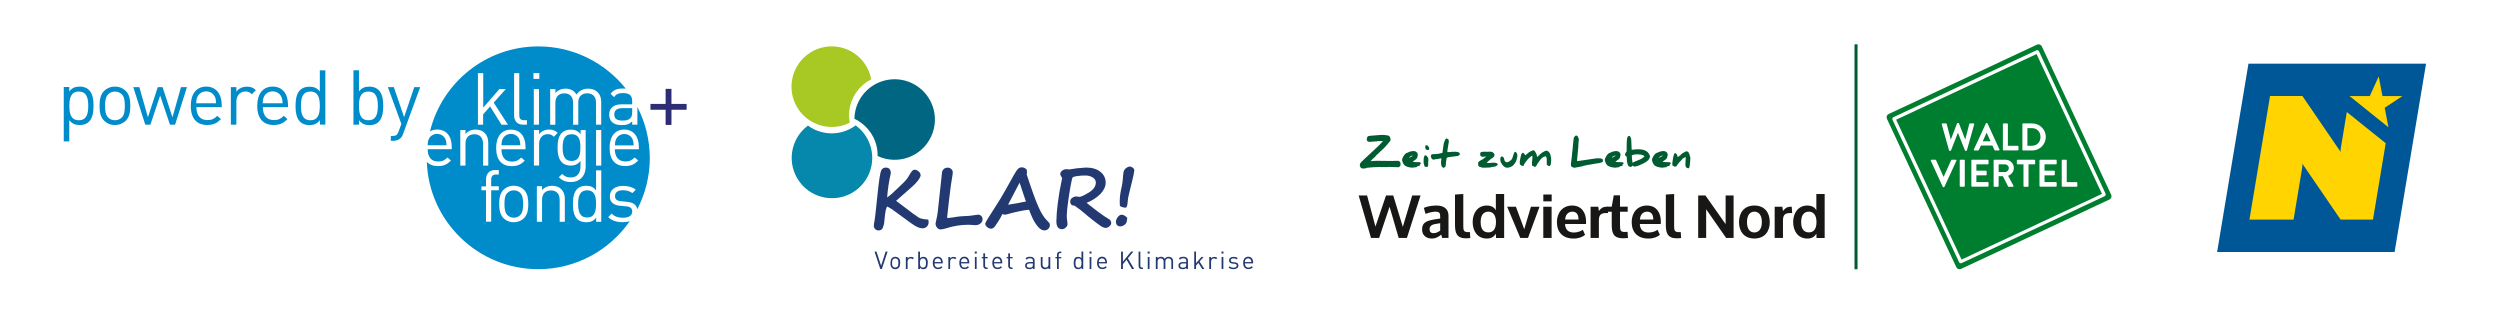 <?xml version="1.0" encoding="UTF-8"?>
<svg id="Ebene_1" xmlns="http://www.w3.org/2000/svg" viewBox="0 0 689.06 87">
  <defs>
    <style>
      .cls-1 {
        fill: none;
      }

      .cls-2 {
        fill: #0588ab;
      }

      .cls-3 {
        fill: #ffd400;
      }

      .cls-4 {
        fill: #005798;
      }

      .cls-5 {
        fill: #006681;
      }

      .cls-6 {
        fill: #233971;
      }

      .cls-7 {
        fill: #008cca;
      }

      .cls-8 {
        fill: #2c2d74;
      }

      .cls-9 {
        fill: #fff;
      }

      .cls-10 {
        fill: #005b30;
      }

      .cls-11 {
        fill: #a8c823;
      }

      .cls-12 {
        fill: #181716;
      }

      .cls-13 {
        fill: #007e2f;
      }
    </style>
  </defs>
  <rect class="cls-9" x="0" y="0" width="689.06" height="87"/>
  <g>
    <g id="layer1">
      <g id="g4168">
        <path id="path10283-4-6-8" class="cls-5" d="M241.86,42.99c5.55,2.61,12.16.23,14.77-5.32,2.61-5.55.23-12.16-5.32-14.77-3.41-1.6-7.39-1.37-10.59.62h0c-3.19,1.99-5.16,5.46-5.22,9.23h.03c.33.16.66.33.98.52.32.2.62.41.92.64.3.22.58.46.86.71.27.25.53.51.78.79.24.28.48.57.7.87.16.21.32.43.44.65.2.31.37.63.54.95.16.33.31.67.44,1.01.13.35.24.7.34,1.06.1.36.17.72.23,1.09.06.37.1.73.12,1.1v.82l.02.03Z"/>
        <path id="path10070-7-7-5-2-7" class="cls-11" d="M223.38,14.48c-5.2,3.24-6.79,10.09-3.55,15.29,3.03,4.86,9.27,6.62,14.39,4.05-.02-.1-.04-.2-.06-.3-.12-.74-.16-1.48-.13-2.23,0-.37.05-.74.1-1.1.05-.36.13-.72.22-1.08.09-.36.19-.72.32-1.07s.27-.69.43-1.02.32-.66.52-.98.4-.64.62-.92c.22-.3.46-.58.71-.85.5-.54,1.06-1.04,1.65-1.47.21-.16.43-.3.65-.44.29-.18.58-.34.88-.49-1.1-6.02-6.87-10.01-12.89-8.91-1.38.25-2.69.76-3.88,1.5Z"/>
        <path id="path10249-7-9-80" class="cls-2" d="M222.69,34.62c-4.92,3.65-5.95,10.61-2.29,15.53,3.65,4.92,10.61,5.95,15.53,2.29,4.64-3.44,5.86-9.87,2.8-14.78h0c-.76-1.21-1.74-2.27-2.89-3.1l-.1.07c-.21.16-.43.3-.64.44-.32.19-.64.38-.97.54s-.68.32-1.01.44c-.35.13-.7.24-1.06.34-.36.09-.72.17-1.08.23-.37.06-.73.1-1.1.12-.74.04-1.49.01-2.23-.1-.37-.05-.73-.12-1.09-.21-.36-.09-.71-.2-1.06-.32s-.69-.27-1.02-.42-.66-.34-.98-.53-.53-.34-.79-.53h0Z"/>
      </g>
      <g id="g4257">
        <g id="flowRoot6415-4-3-9">
          <path id="path4247" class="cls-6" d="M251.24,51.61l-4.25,3.74,4.7,3.55c.38.29.75.55,1.11.77l.53.35c.41.24,1.24.41,2.5.5.07.21.12.42.13.64.02.47-.15.92-.45,1.27-.35.35-.83.53-1.32.5-.77,0-1.78-.47-3.06-1.4l-4.36-3.18c-.68-.54-1.41-1.02-2.18-1.41-.34.1-.61,1.36-.82,3.79-.03.73-.19,1.44-.47,2.11-.2.43-.64.7-1.11.67-.37.03-.74-.12-1-.39-.24-.28-.37-.63-.35-1,.01-.26.05-.52.11-.77.17-.74.48-3.34.92-7.82.4-3.78.73-5.94.99-6.5.2-.51.7-.84,1.25-.84.95,0,1.42.52,1.42,1.57-.51,2.2-.85,4.43-1.01,6.68.82-.59,1.58-1.25,2.29-1.97.18-.18.41-.4.68-.64.53-.5,1.08-1.03,1.65-1.59.49-.47.92-1,1.27-1.59.26-.51.58-1,.93-1.45.18-.25.46-.41.77-.43.39.03.76.2,1.05.47.35.24.57.63.59,1.06,0,.29-.2.73-.61,1.31-.55.73-1.18,1.4-1.88,1.99v-.02Z"/>
          <path id="path4249" class="cls-6" d="M268.87,62.07c-.18,0-.49-.02-.93-.07s-.77-.05-.98-.05c-2.02,0-4.03.3-5.96.91-.54.2-1.11.33-1.69.38-.43.02-.83-.19-1.07-.54-.23-.3-.37-.66-.38-1.03.04-.35.11-.7.2-1.03.19-.78.33-1.57.42-2.37l1.01-9.31c.04-.58.11-1.15.21-1.72.08-.28.26-.53.49-.71.31-.23.69-.34,1.07-.32.36,0,.71.14.95.4.25.22.4.54.4.88-.03.51-.1,1.02-.2,1.52-.2,1.05-.47,3.06-.82,6.04-.35,2.98-.53,4.56-.53,4.73s.04.32.11.32c.79-.07,1.57-.17,2.35-.32.6-.1,1.21-.16,1.82-.19,1.23-.02,2.46-.13,3.68-.35.16-.04.33-.07.5-.08.36-.02.7.12.95.37.23.23.35.54.35.87.01.48-.21.93-.6,1.21-.39.3-.87.46-1.36.45h0Z"/>
          <path id="path4251" class="cls-6" d="M276.3,58.98c-.35.72-.74,1.42-1.18,2.09-.66,1.08-1.12,1.67-1.36,1.78-.21.12-.44.18-.67.19-.36-.04-.71-.19-.98-.44-.32-.2-.53-.54-.56-.92,0-.32.95-1.87,2.82-4.73,1.02-1.57,1.96-3.12,2.81-4.65,1.7-3.1,2.73-4.9,3.11-5.41.38-.51.77-.76,1.17-.76.51-.05,1.02.13,1.38.49.15.1.22.36.22.75,0,.24-.02.48-.08.71,1.37,4.18,2.44,7.14,3.21,8.88.77,1.74,1.55,2.99,2.34,3.76.26.24.5.5.71.79.1.16.14.35.13.54,0,.39-.15.77-.45,1.03-.28.28-.67.43-1.07.43-.57,0-1.15-.32-1.74-.99-.69-.82-1.25-1.73-1.66-2.72-.52-1.15-.78-1.8-.78-1.94,0-.03-.02-.05-.06-.05-.91.08-1.81.22-2.7.43-1.13.22-2.26.5-3.36.83-.19.06-.38.1-.57.1-.24.02-.48-.05-.67-.2ZM282.78,55.54c-.18-.44-.71-2.02-1.59-4.72-.08-.25-.14-.4-.17-.47l-3.18,6.07c.47-.08.95-.16,1.45-.23.32-.03,1.17-.19,2.52-.47.32-.07.66-.13.99-.18h-.01Z"/>
          <path id="path4253" class="cls-6" d="M292.74,49.06l-.15-.26c-.19-.24-.31-.53-.36-.83.01-.38.22-.74.55-.94.28-.23.63-.38,1-.4.17,0,.35.01.52.03.13.02.25.03.38.04,1.54-.27,3.09-.44,4.65-.52,1.67,0,2.99.39,3.96,1.18.92.69,1.46,1.78,1.46,2.93,0,1.11-.48,2.16-1.44,3.16-1.08,1.08-2.39,1.91-3.82,2.45,2.67,2.16,4.69,3.64,6.07,4.45.43.21.72.64.73,1.12-.03.36-.22.69-.52.9-.25.26-.59.42-.95.45-.54-.04-1.05-.23-1.48-.56-.55-.38-1.34-.96-2.35-1.76s-1.6-1.28-1.75-1.45c-.98-.85-2.01-1.64-3.08-2.37-.79,0-1.19-.39-1.18-1.18,0-.39.2-.74.53-.95.34-.27.77-.41,1.21-.41.14,0,.28.02.41.06.1.03.2.06.3.07.48,0,1.37-.4,2.67-1.2,1.3-.8,1.94-1.73,1.94-2.78-.02-.56-.33-1.07-.82-1.35-.61-.4-1.34-.59-2.07-.56-.81-.02-1.62.04-2.42.18-.34.04-.68.13-1,.26-.09.1-.16.22-.2.35-.07.19-.24.96-.49,2.32-.25,1.36-.48,2.84-.69,4.45-.18,1.18-.28,2.37-.32,3.56,0,.44.03.88.11,1.32.06.33.09.67.1,1.01-.04.34-.21.65-.48.87-.27.29-.64.46-1.04.47-1.04,0-1.56-.72-1.56-2.16.03-1.64.16-3.28.38-4.91.27-2.11.57-3.96.92-5.55.05-.25.1-.48.14-.67l.16-.81h-.01Z"/>
          <path id="path4255" class="cls-6" d="M310.41,57.23c-.61.04-1.22-.12-1.74-.46-.12-1.51,0-3.03.32-4.5.31-1.23.49-2.49.55-3.76,0-.08.04-.39.11-.93.05-.5.31-.95.72-1.25.29-.24.64-.39,1.01-.43.31,0,.61.13.85.34.25.16.4.43.42.72-.11.79-.26,1.57-.46,2.34-.31,1.35-.61,2.59-.9,3.71-.27.92-.44,1.87-.5,2.82,0,.49-.13.98-.38,1.4ZM308.82,62.4c-.83,0-1.24-.46-1.24-1.37.04-.44.22-.86.51-1.19.23-.39.64-.64,1.09-.67.35.03.68.16.95.37.38.25.57.46.57.64l-.11.7c-.05.47-.32.9-.73,1.15-.31.22-.68.36-1.06.39h.02Z"/>
        </g>
        <path class="cls-6" d="M243.06,74.15h-.43l-1.59-4.81h.54l1.27,3.9,1.25-3.89h.54l-1.58,4.8Z"/>
        <path class="cls-6" d="M248.11,72.49c0,.24-.03.49-.08.73-.05.23-.16.43-.32.6-.12.12-.26.21-.41.28-.35.14-.73.14-1.08,0-.15-.07-.29-.16-.4-.28-.08-.08-.15-.18-.21-.28-.05-.1-.09-.21-.12-.32-.03-.11-.05-.23-.06-.35v-.38c0-.24.03-.49.08-.73.04-.23.15-.43.31-.6.12-.12.26-.21.41-.28.35-.14.74-.14,1.08,0,.15.06.29.16.41.28.17.16.29.37.34.6.04.24.06.48.05.73ZM247.62,72.49c0-.19-.01-.38-.04-.57-.02-.17-.1-.34-.22-.46-.34-.33-.87-.33-1.21,0-.12.12-.2.29-.23.46-.03.19-.04.38-.04.57v.28c0,.09.02.19.03.28.02.09.04.17.08.25.04.08.09.15.15.21.34.32.87.32,1.21,0,.12-.13.2-.29.23-.47.03-.19.04-.37.05-.56Z"/>
        <path class="cls-6" d="M251.54,71.46c-.07-.08-.16-.14-.26-.19-.1-.04-.21-.06-.32-.05-.12,0-.23.02-.34.07-.1.04-.18.11-.25.19-.07.08-.12.18-.16.28-.04.11-.06.23-.06.35v2.04h-.48v-3.32h.49v.41c.1-.14.23-.25.39-.32.17-.08.36-.12.54-.12.15,0,.29.02.43.07.14.05.27.13.37.24l-.36.35Z"/>
        <path class="cls-6" d="M255.71,72.49c0,.26-.03.52-.08.78-.04.24-.15.46-.32.64-.1.09-.21.17-.34.21-.15.05-.31.08-.46.08-.17,0-.35-.03-.51-.09-.17-.08-.32-.2-.43-.35v.4h-.49v-4.82h.49v1.87c.11-.15.26-.26.44-.34.16-.06.34-.09.51-.09.16,0,.32.03.46.08.13.05.24.12.34.21.08.08.15.18.2.28.06.11.1.22.13.34.03.13.05.25.06.38,0,.14,0,.27,0,.41ZM255.22,72.49c0-.16,0-.32-.03-.47-.01-.14-.05-.28-.11-.4-.06-.12-.14-.22-.25-.29-.28-.14-.6-.14-.88,0-.11.07-.19.17-.25.29-.06.13-.1.26-.12.4-.04.32-.04.64,0,.95.02.14.06.28.12.4.06.11.14.21.25.28.27.15.6.15.88,0,.11-.07.19-.17.25-.28.06-.13.1-.26.11-.4.02-.16.03-.32.03-.48Z"/>
        <path class="cls-6" d="M257.58,72.6c-.02.3.07.6.25.85.18.21.45.32.73.3.17,0,.33-.02.48-.09.15-.07.28-.17.39-.29l.34.29c-.08.08-.17.15-.25.22-.08.06-.17.12-.27.16-.1.04-.21.08-.32.1-.12.02-.25.03-.38.03-.2,0-.41-.03-.6-.1-.18-.07-.34-.18-.46-.32-.13-.15-.23-.34-.29-.53-.07-.25-.11-.5-.1-.76-.03-.45.1-.9.37-1.27.52-.56,1.4-.58,1.95-.06.02.02.04.04.06.06.25.34.38.76.36,1.18v.23h-2.25ZM259.35,72.24v-.17s0-.09-.02-.13c0-.04-.02-.08-.03-.12l-.05-.13c-.19-.43-.7-.62-1.13-.43-.04.02-.08.04-.12.07-.17.12-.29.29-.36.49-.01.04-.02.08-.03.12v.13c0,.06,0,.11,0,.17h1.73Z"/>
        <path class="cls-6" d="M263.26,71.46c-.07-.08-.16-.14-.26-.19-.1-.04-.21-.06-.32-.05-.12,0-.23.02-.34.07-.1.04-.18.11-.25.19-.07.08-.12.18-.16.28-.04.11-.06.23-.06.35v2.04h-.48v-3.32h.49v.41c.1-.14.23-.25.39-.32.17-.08.36-.12.54-.12.15,0,.29.02.43.07.14.05.27.13.37.24l-.35.35Z"/>
        <path class="cls-6" d="M264.9,72.6c-.02.3.07.6.24.85.18.21.46.32.73.3.17,0,.33-.02.48-.09.15-.07.28-.17.39-.29l.34.29c-.08.08-.17.15-.25.22-.08.06-.17.12-.27.16-.1.04-.21.08-.32.1-.12.02-.25.03-.38.03-.2,0-.41-.03-.6-.1-.18-.07-.34-.18-.46-.32-.13-.15-.23-.34-.29-.53-.07-.25-.11-.5-.1-.76-.03-.45.1-.9.37-1.27.25-.3.62-.46,1-.44.39-.02.76.14,1.01.43.25.34.38.76.36,1.18v.24h-2.25ZM266.66,72.24c0-.06,0-.11,0-.17,0-.04,0-.09-.02-.13,0-.04-.02-.08-.03-.12,0-.04-.03-.08-.05-.13-.07-.15-.18-.27-.32-.36-.29-.19-.66-.19-.95,0-.17.12-.29.29-.36.49-.01.04-.02.08-.03.12,0,.04,0,.09,0,.13,0,.06,0,.11,0,.17h1.75Z"/>
        <path class="cls-6" d="M268.67,69.88v-.55h.55v.55h-.55ZM268.7,74.15v-3.33h.48v3.32h-.48Z"/>
        <path class="cls-6" d="M271.87,74.15c-.13,0-.26-.02-.38-.07-.1-.04-.19-.11-.26-.19-.07-.08-.12-.18-.16-.28-.04-.11-.05-.22-.05-.34v-2.06h-.42v-.37h.42v-1.01h.49v1.01h.71v.37h-.71v2.04c0,.13.03.26.11.36.09.09.21.14.34.13h.26v.41h-.34Z"/>
        <path class="cls-6" d="M273.99,72.6c-.02.3.07.6.25.85.18.21.45.32.73.3.17,0,.33-.02.48-.09.15-.07.28-.17.39-.29l.34.29c-.08.08-.17.15-.25.22-.08.06-.17.12-.27.16-.1.04-.21.08-.32.1-.12.02-.25.03-.38.03-.2,0-.41-.03-.6-.1-.18-.07-.33-.18-.46-.32-.13-.15-.23-.34-.29-.53-.07-.25-.11-.5-.1-.76-.03-.45.1-.9.37-1.27.25-.3.62-.46,1-.44.39-.02.76.14,1.01.43.25.34.38.76.35,1.18v.24h-2.25ZM275.75,72.24v-.17s0-.09-.02-.13c0-.04-.02-.08-.03-.12,0-.04-.03-.08-.05-.13-.19-.43-.7-.62-1.13-.43-.04.02-.08.04-.12.07-.17.12-.29.29-.36.49-.01.04-.02.08-.03.12,0,.04-.01.09-.02.13,0,.06,0,.11,0,.17h1.74Z"/>
        <path class="cls-6" d="M278.73,74.15c-.13,0-.25-.02-.37-.07-.1-.04-.19-.11-.26-.19-.07-.08-.13-.18-.16-.28-.04-.11-.06-.22-.05-.34v-2.06h-.42v-.37h.42v-1.01h.49v1.01h.71v.37h-.71v2.04c-.01.13.03.26.11.36.09.09.21.14.34.13h.26v.41h-.34Z"/>
        <path class="cls-6" d="M284.69,74.15v-.32c-.12.12-.26.22-.41.28-.18.06-.36.09-.55.08-.19,0-.37-.02-.55-.07-.15-.05-.28-.13-.38-.24-.09-.08-.15-.18-.19-.3-.04-.12-.06-.25-.06-.38-.01-.27.1-.53.3-.7.25-.19.55-.28.86-.26h.99v-.32c.02-.2-.05-.4-.19-.55-.19-.14-.43-.21-.66-.18-.17,0-.35.02-.51.09-.14.07-.25.17-.34.3l-.34-.32c.12-.18.29-.31.49-.39.22-.08.45-.11.69-.1.36-.03.71.07,1.01.28.22.21.34.52.32.82v2.26h-.46ZM284.69,72.62h-.93c-.5,0-.75.19-.75.59-.01.16.05.32.18.43.18.1.38.15.59.14.13,0,.26-.01.39-.04.13-.03.24-.09.34-.18.13-.16.19-.37.17-.58v-.36Z"/>
        <path class="cls-6" d="M288.99,74.15v-.37c-.11.14-.25.25-.41.32-.17.07-.34.11-.52.1-.32.02-.63-.1-.86-.32-.12-.11-.21-.25-.26-.4-.06-.17-.08-.35-.08-.52v-2.13h.49v2.05c-.02.24.06.48.22.66.16.15.37.23.59.22.22.01.44-.07.6-.22.16-.18.24-.42.23-.66v-2.05h.49v3.32h-.47Z"/>
        <path class="cls-6" d="M291.82,71.2v2.95h-.49v-2.95h-.43v-.37h.43v-.61c0-.12.02-.23.05-.34.07-.21.22-.38.42-.47.12-.05.24-.08.37-.07h.35v.41h-.27c-.13-.01-.25.03-.34.13-.08.1-.11.23-.1.36v.59h.71v.37h-.7Z"/>
        <path class="cls-6" d="M298.09,74.15v-.4c-.11.15-.26.27-.44.35-.16.06-.34.09-.51.09-.16,0-.32-.02-.47-.08-.13-.05-.24-.12-.34-.21-.17-.18-.28-.4-.32-.64-.05-.26-.08-.52-.08-.78,0-.13,0-.27.02-.4,0-.13.03-.26.06-.38.03-.12.07-.23.12-.34.05-.11.12-.2.2-.29.1-.09.21-.17.34-.21.15-.05.31-.08.47-.08.17,0,.35.03.51.08.17.07.32.19.43.34v-1.88h.49v4.81h-.49ZM298.09,72.49c0-.16,0-.31-.03-.47-.02-.14-.05-.28-.11-.41-.06-.12-.15-.21-.25-.28-.13-.08-.28-.12-.44-.11-.15,0-.31.03-.44.11-.11.07-.2.17-.25.28-.06.13-.1.27-.12.41-.04.32-.04.64,0,.95.01.14.05.28.12.41.06.11.15.21.25.28.13.08.29.12.44.11.15,0,.3-.03.44-.11.11-.07.2-.17.25-.28.06-.13.1-.27.11-.41.02-.16.03-.31.03-.47h0Z"/>
        <path class="cls-6" d="M300.29,69.88v-.55h.56v.55h-.56ZM300.32,74.15v-3.32h.49v3.32h-.49Z"/>
        <path class="cls-6" d="M302.86,72.6c-.02.3.07.6.25.85.18.21.46.32.73.3.17,0,.33-.02.48-.09.14-.07.28-.17.39-.29l.34.29c-.08.08-.16.15-.25.22-.09.06-.18.12-.27.16-.1.04-.21.08-.32.1-.12.02-.25.03-.38.03-.21,0-.41-.03-.6-.1-.18-.07-.33-.18-.46-.32-.13-.15-.23-.34-.29-.53-.07-.25-.1-.5-.1-.76-.03-.45.1-.9.36-1.27.25-.3.62-.46,1-.44.39-.02.76.14,1.01.43.25.34.38.76.35,1.18v.24h-2.25ZM304.63,72.24v-.17s0-.09-.02-.13c0-.04-.02-.08-.03-.12,0-.04-.03-.08-.05-.13-.07-.15-.18-.27-.32-.36-.42-.25-.96-.12-1.21.29-.04.06-.07.13-.09.2,0,.04-.02.08-.03.12,0,.04,0,.09,0,.13,0,.06,0,.11,0,.17h1.74Z"/>
        <path class="cls-6" d="M311.98,74.15l-1.47-2.56-1.01,1.22v1.35h-.51v-4.82h.51v2.77l2.25-2.77h.64l-1.52,1.86,1.74,2.95h-.62Z"/>
        <path class="cls-6" d="M314.66,74.15c-.24.02-.48-.07-.64-.25-.14-.18-.21-.41-.2-.64v-3.92h.49v3.9c0,.13.02.26.1.37.09.09.22.14.35.12h.26v.42h-.36Z"/>
        <path class="cls-6" d="M316.32,69.88v-.55h.55v.55h-.55ZM316.35,74.15v-3.32h.49v3.32h-.49Z"/>
        <path class="cls-6" d="M322.86,74.15v-2.05c.02-.24-.06-.48-.22-.67-.16-.15-.38-.23-.6-.22-.22,0-.43.07-.6.22-.16.16-.25.39-.23.62v2.1h-.49v-2.05c.02-.24-.06-.48-.22-.67-.35-.29-.86-.29-1.21,0-.16.18-.24.42-.23.66v2.05h-.49v-3.32h.49v.37c.11-.14.25-.25.42-.32.17-.07.34-.1.52-.1.21,0,.42.04.6.14.18.1.32.24.42.42.25-.36.66-.57,1.09-.56.17,0,.33.03.49.08.14.05.27.13.37.23.24.24.37.58.36.93v2.13h-.49Z"/>
        <path class="cls-6" d="M326.96,74.15v-.32c-.12.12-.26.22-.41.28-.18.06-.36.09-.55.08-.19,0-.38-.02-.56-.07-.14-.05-.28-.13-.38-.24-.09-.08-.15-.19-.19-.3-.04-.12-.06-.25-.06-.38-.02-.27.09-.53.3-.7.25-.19.55-.28.86-.26h1v-.32c.02-.2-.05-.4-.19-.55-.19-.14-.42-.21-.66-.18-.17,0-.35.02-.51.09-.14.07-.25.17-.34.3l-.34-.32c.12-.18.29-.31.49-.39.22-.08.45-.11.69-.1.36-.03.71.07,1,.28.23.21.34.52.32.82v2.26h-.46ZM326.96,72.62h-.93c-.5,0-.75.19-.75.59-.01.16.06.32.18.43.18.11.38.15.59.14.13,0,.26-.01.39-.04.13-.03.24-.09.34-.18.13-.16.19-.37.17-.58v-.36Z"/>
        <path class="cls-6" d="M331.35,74.15l-1.05-1.7-.64.74v.95h-.5v-4.81h.49v3.21l1.5-1.73h.61l-1.13,1.27,1.32,2.06h-.6Z"/>
        <path class="cls-6" d="M335.18,71.46c-.07-.08-.16-.14-.25-.19-.1-.04-.21-.06-.32-.05-.12,0-.23.02-.34.07-.1.04-.18.11-.25.19-.07.08-.12.18-.16.28-.04.11-.06.23-.06.35v2.04h-.5v-3.32h.49v.41c.1-.14.23-.25.39-.32.17-.08.36-.12.54-.12.15,0,.29.02.43.07.14.05.27.13.37.24l-.34.35Z"/>
        <path class="cls-6" d="M336.67,69.88v-.55h.55v.55h-.55ZM336.7,74.15v-3.33h.49v3.32h-.49Z"/>
        <path class="cls-6" d="M341.34,73.18c.01.3-.13.58-.37.74-.29.19-.64.29-.99.27-.26,0-.52-.03-.76-.11-.23-.07-.43-.2-.6-.37l.32-.32c.13.13.29.24.46.3.19.06.38.09.58.09.23.01.45-.04.65-.15.15-.09.24-.26.23-.44,0-.13-.04-.25-.13-.34-.12-.09-.27-.14-.43-.14l-.55-.05c-.27,0-.53-.1-.74-.26-.18-.16-.27-.4-.25-.64,0-.28.12-.54.34-.71.12-.09.25-.15.38-.19.16-.05.33-.07.5-.07.22,0,.45.03.66.09.19.05.37.15.53.27l-.32.32c-.12-.09-.26-.16-.4-.2-.16-.04-.32-.06-.48-.06-.2-.01-.39.04-.55.15-.13.09-.2.24-.19.4,0,.13.04.25.14.34.13.09.29.14.45.15l.52.05c.13.01.27.04.4.07.12.03.22.08.32.16.09.07.16.16.2.27.05.12.08.25.09.38Z"/>
        <path class="cls-6" d="M343.13,72.6c-.02.3.07.6.25.85.18.21.45.32.73.3.17,0,.33-.02.48-.09.15-.07.28-.17.39-.29l.34.29c-.08.08-.16.16-.25.22-.08.06-.17.12-.27.16-.1.04-.21.08-.32.1-.12.02-.25.03-.38.03-.2,0-.41-.03-.6-.1-.18-.07-.33-.18-.46-.32-.13-.15-.23-.34-.29-.53-.07-.25-.11-.5-.1-.76-.03-.45.1-.9.37-1.27.52-.56,1.39-.59,1.95-.08l.06.06c.25.34.38.76.36,1.18v.24h-2.25ZM344.89,72.24v-.17s0-.09-.02-.13c0-.04-.02-.08-.03-.12,0-.04-.03-.08-.05-.13-.07-.15-.18-.27-.32-.36-.42-.25-.96-.12-1.21.3-.04.06-.07.13-.09.19,0,.04-.02.08-.03.12,0,.04-.01.09-.02.13,0,.06,0,.11,0,.17h1.75Z"/>
      </g>
    </g>
    <g>
      <path class="cls-1" d="M31.68,25.22c-.73,0-1.4.26-1.87.76-.76.76-.85,2.05-.85,3.19s.09,2.46.85,3.19c.5.5,1.14.76,1.87.76s1.4-.26,1.9-.76c.76-.76.82-2.05.82-3.19s-.06-2.46-.82-3.19c-.5-.47-1.17-.76-1.9-.76Z"/>
      <path class="cls-1" d="M56.82,25.16c-1.08,0-2.02.61-2.43,1.55-.23.56-.26.88-.32,1.72h5.47c-.03-.85-.09-1.17-.32-1.72-.38-.94-1.32-1.55-2.4-1.55Z"/>
      <path class="cls-1" d="M75.14,25.16c-1.08,0-2.02.61-2.43,1.55-.23.56-.26.88-.32,1.72h5.47c-.03-.85-.09-1.17-.32-1.72-.38-.94-1.32-1.55-2.4-1.55Z"/>
      <path class="cls-1" d="M101.54,25.22c-2.25,0-2.6,1.93-2.6,3.95s.35,3.95,2.6,3.95,2.6-1.93,2.6-3.95-.35-3.95-2.6-3.95Z"/>
      <path class="cls-1" d="M85.55,25.22c-2.25,0-2.6,1.93-2.6,3.95s.35,3.95,2.6,3.95,2.6-1.93,2.6-3.95-.35-3.95-2.6-3.95Z"/>
      <path class="cls-1" d="M21.72,25.22c-2.25,0-2.6,1.93-2.6,3.95s.35,3.95,2.6,3.95,2.6-1.93,2.6-3.95-.35-3.95-2.6-3.95Z"/>
      <path class="cls-7" d="M141.61,52.46c-.7,0-1.32.26-1.78.73-.73.73-.79,1.93-.79,3.04s.09,2.31.79,3.04c.47.47,1.08.73,1.78.73s1.34-.26,1.78-.73c.73-.73.79-1.93.79-3.04s-.06-2.31-.79-3.04c-.44-.47-1.08-.73-1.78-.73Z"/>
      <path class="cls-7" d="M143.13,38.4c-.38-.91-1.26-1.49-2.31-1.49s-1.93.58-2.31,1.49c-.23.53-.26.85-.29,1.64h5.2c-.03-.79-.09-1.08-.29-1.64Z"/>
      <path class="cls-7" d="M175.68,29.49v4.88h-1.43v-.94c-.79.79-1.52,1.05-2.84,1.05s-2.16-.26-2.78-.91c-.47-.47-.73-1.23-.73-1.99,0-1.72,1.2-2.83,3.39-2.83h2.95v-.94c0-1.43-.73-2.16-2.51-2.16-1.26,0-1.9.29-2.48,1.11l-.96-.91c.88-1.14,1.87-1.46,3.48-1.46.23,0,.47,0,.7.03-5.64-7.07-14.35-11.63-24.11-11.63-14.44,0-26.57,10-29.84,23.41.56-.32,1.23-.5,1.96-.5,2.54,0,4.03,1.84,4.03,4.76v.67h-6.63c0,2.16,1.02,3.39,2.89,3.39,1.14,0,1.78-.35,2.57-1.11l.96.85c-.99.99-1.93,1.52-3.59,1.52-1.29,0-2.34-.38-3.07-1.17.58,16.43,14.12,29.58,30.69,29.58,10.46,0,19.7-5.23,25.25-13.24-.56.2-1.23.29-1.93.29-1.67,0-2.95-.38-4.03-1.4l.96-.96c.79.82,1.84,1.14,3.07,1.14,1.61,0,2.6-.58,2.6-1.72,0-.85-.5-1.34-1.64-1.43l-1.61-.15c-1.93-.15-2.92-1.02-2.92-2.63,0-1.78,1.52-2.86,3.62-2.86,1.4,0,2.66.35,3.54,1.05l-.94.94c-.7-.53-1.61-.79-2.6-.79-1.43,0-2.19.61-2.19,1.61,0,.85.47,1.34,1.72,1.43l1.58.15c1.52.15,2.6.67,2.84,2.05,2.19-4.24,3.45-9.06,3.45-14.15-.03-5.09-1.26-9.85-3.42-14.03ZM151.66,24.55h1.43v1.08c.7-.79,1.67-1.2,2.78-1.2,1.34,0,2.43.56,3.01,1.64.76-1.08,1.87-1.64,3.24-1.64,1.05,0,1.93.35,2.54.91.7.67,1.05,1.61,1.05,2.75v6.28h-1.43v-6.05c0-1.72-.94-2.6-2.43-2.6s-2.46.91-2.46,2.46v6.2h-1.43v-6.05c0-1.72-.94-2.6-2.43-2.6s-2.46.91-2.46,2.6v6.05h-1.43v-9.82ZM165.72,35.83v9.82h-1.43v-9.82s1.43,0,1.43,0ZM141.69,20.16h1.43v11.54c0,.96.32,1.43,1.32,1.43h.79v1.23h-1.05c-1.72,0-2.48-1.11-2.48-2.6v-11.6ZM144.85,40.48v.67h-6.63c0,2.16,1.02,3.39,2.89,3.39,1.14,0,1.78-.35,2.57-1.11l.96.85c-.99.99-1.93,1.52-3.59,1.52-2.6,0-4.3-1.55-4.3-5.03,0-3.19,1.55-5.03,4.03-5.03,2.57-.03,4.06,1.81,4.06,4.73ZM131.76,20.16h1.43v9.5l4.44-5.11h1.78l-3.33,3.74,3.92,6.08h-1.78l-3.13-5.03-1.93,2.19v2.83h-1.43v-14.2h.03ZM130.73,37c-1.49,0-2.43.91-2.43,2.6v6.05h-1.43v-9.82h1.43v1.08c.7-.79,1.67-1.2,2.75-1.2s1.93.32,2.51.91c.7.67,1.02,1.61,1.02,2.75v6.28h-1.43v-6.05c-.03-1.72-.96-2.6-2.43-2.6ZM137.49,48.1h-.79c-.91,0-1.32.53-1.32,1.43v1.81h2.1v1.11h-2.1v8.65h-1.43v-8.65h-1.26v-1.08h1.26v-1.87c0-1.46.82-2.63,2.48-2.63h1.05v1.23ZM144.41,60.14c-.67.67-1.61,1.11-2.81,1.11s-2.13-.44-2.81-1.11c-.99-1.02-1.2-2.4-1.2-3.92s.2-2.89,1.2-3.92c.67-.67,1.61-1.11,2.81-1.11s2.13.44,2.81,1.11c.99,1.02,1.2,2.4,1.2,3.92s-.18,2.89-1.2,3.92ZM147.04,20.13h1.61v1.61h-1.61v-1.61ZM147.13,24.55h1.43v9.82h-1.43v-9.82ZM147.16,35.83h1.43v1.2c.53-.82,1.61-1.32,2.75-1.32.94,0,1.67.23,2.37.91l-1.05,1.08c-.53-.53-.94-.73-1.7-.73-1.43,0-2.37,1.14-2.37,2.63v6.02h-1.43v-9.79ZM155.69,61.14h-1.43v-6.05c0-1.72-.94-2.6-2.43-2.6s-2.43.91-2.43,2.6v6.05h-1.43v-9.82h1.43v1.08c.7-.79,1.67-1.2,2.75-1.2s1.93.32,2.51.91c.7.67,1.02,1.61,1.02,2.75v6.28h0ZM154,48.86l.94-.91c.73.64,1.23.96,2.37.96,1.9,0,2.69-1.34,2.69-3.01v-1.55c-.79,1.02-1.7,1.29-2.75,1.29-.99,0-1.87-.35-2.37-.88-.96-.96-1.2-2.48-1.2-4.09s.23-3.13,1.2-4.09c.53-.53,1.4-.85,2.4-.85,1.08,0,1.96.23,2.75,1.29v-1.17h1.4v10.11c0,2.43-1.52,4.21-4.09,4.21-1.49,0-2.31-.38-3.33-1.32ZM165.72,61.14h-1.4v-1.17c-.79,1.05-1.72,1.29-2.81,1.29-.99,0-1.87-.35-2.4-.85-.99-.99-1.2-2.63-1.2-4.18s.2-3.19,1.2-4.18c.53-.53,1.4-.85,2.4-.85,1.08,0,1.99.23,2.78,1.26v-5.52h1.43v14.2ZM172.38,44.51c1.14,0,1.78-.35,2.57-1.11l.96.85c-.99.99-1.93,1.52-3.59,1.52-2.6,0-4.3-1.55-4.3-5.03,0-3.19,1.55-5.03,4.03-5.03s4.03,1.84,4.03,4.76v.67h-6.63c.03,2.13,1.05,3.36,2.92,3.36Z"/>
      <path class="cls-7" d="M122.78,38.4c-.38-.91-1.26-1.49-2.31-1.49s-1.93.58-2.31,1.49c-.23.53-.26.85-.29,1.64h5.2c-.03-.79-.06-1.08-.29-1.64Z"/>
      <path class="cls-7" d="M169.31,31.56c0,1.14.7,1.67,2.25,1.67.85,0,1.58-.06,2.19-.67.35-.32.5-.88.5-1.7v-1.05h-2.75c-1.49.03-2.19.61-2.19,1.75Z"/>
      <path class="cls-7" d="M157.54,37c-2.13,0-2.46,1.84-2.46,3.68s.32,3.68,2.46,3.68,2.43-1.84,2.43-3.68c.03-1.84-.26-3.68-2.43-3.68Z"/>
      <path class="cls-7" d="M161.83,52.46c-2.13,0-2.48,1.84-2.48,3.74s.35,3.74,2.48,3.74,2.46-1.84,2.46-3.74-.32-3.74-2.46-3.74Z"/>
      <path class="cls-7" d="M172.09,36.94c-1.05,0-1.93.58-2.31,1.49-.23.53-.26.85-.29,1.64h5.17c-.03-.79-.09-1.11-.29-1.64-.38-.91-1.26-1.49-2.28-1.49Z"/>
      <polygon class="cls-8" points="185.07 28.64 185.07 24.49 183.46 24.49 183.46 28.64 179.28 28.64 179.28 30.25 183.46 30.25 183.46 34.43 185.07 34.43 185.07 30.25 189.25 30.25 189.25 28.64 185.07 28.64"/>
      <path class="cls-7" d="M22.01,23.87c-1.14,0-2.08.26-2.92,1.34v-1.23h-1.52v14.99h1.52v-5.85c.85,1.08,1.78,1.34,2.92,1.34,1.05,0,1.99-.35,2.51-.91,1.05-1.05,1.26-2.78,1.26-4.38s-.2-3.33-1.26-4.38c-.53-.56-1.46-.94-2.51-.94ZM21.72,33.14c-2.25,0-2.6-1.93-2.6-3.95s.35-3.95,2.6-3.95,2.6,1.93,2.6,3.95-.35,3.95-2.6,3.95Z"/>
      <path class="cls-7" d="M31.68,23.87c-1.26,0-2.25.47-2.98,1.17-1.05,1.08-1.26,2.51-1.26,4.12s.2,3.04,1.26,4.12c.7.7,1.7,1.17,2.98,1.17s2.25-.47,2.98-1.17c1.05-1.08,1.26-2.51,1.26-4.12s-.2-3.04-1.26-4.12c-.73-.7-1.72-1.17-2.98-1.17ZM33.58,32.38c-.5.5-1.17.76-1.9.76s-1.4-.26-1.87-.76c-.76-.76-.85-2.05-.85-3.19s.09-2.46.85-3.19c.5-.5,1.14-.76,1.87-.76s1.4.26,1.9.76c.76.76.82,2.05.82,3.19,0,1.14-.06,2.43-.82,3.19Z"/>
      <polygon class="cls-7" points="47.53 32.32 44.81 24.02 43.49 24.02 40.77 32.32 38.41 24.02 36.74 24.02 40.04 34.37 41.45 34.37 44.14 26.33 46.85 34.37 48.26 34.37 51.53 24.02 49.89 24.02 47.53 32.32"/>
      <path class="cls-7" d="M56.82,23.87c-2.63,0-4.24,1.96-4.24,5.29,0,3.65,1.78,5.29,4.53,5.29,1.75,0,2.75-.56,3.8-1.61l-1.02-.91c-.82.82-1.52,1.17-2.72,1.17-1.99,0-3.04-1.32-3.04-3.57h6.99v-.7c-.06-3.01-1.64-4.97-4.3-4.97ZM54.07,28.46c.03-.85.09-1.17.32-1.72.41-.94,1.32-1.55,2.43-1.55s2.02.61,2.43,1.55c.23.56.26.88.32,1.72h-5.49Z"/>
      <path class="cls-7" d="M65.15,25.28v-1.26h-1.52v10.35h1.52v-6.37c0-1.58.96-2.78,2.48-2.78.79,0,1.23.18,1.78.76l1.11-1.14c-.73-.73-1.49-.96-2.48-.96-1.17,0-2.31.53-2.89,1.4Z"/>
      <path class="cls-7" d="M75.14,23.87c-2.63,0-4.24,1.96-4.24,5.29,0,3.65,1.78,5.29,4.53,5.29,1.75,0,2.75-.56,3.8-1.61l-1.02-.91c-.82.82-1.52,1.17-2.72,1.17-1.99,0-3.04-1.32-3.04-3.57h6.93v-.7c0-3.01-1.58-4.97-4.24-4.97ZM72.4,28.46c.03-.85.09-1.17.32-1.72.41-.94,1.32-1.55,2.43-1.55s2.02.61,2.43,1.55c.23.56.26.88.32,1.72h-5.49Z"/>
      <path class="cls-7" d="M88.15,25.22c-.85-1.08-1.78-1.32-2.92-1.32-1.05,0-1.99.35-2.51.91-1.05,1.05-1.26,2.78-1.26,4.38s.2,3.33,1.26,4.38c.56.56,1.46.91,2.51.91,1.14,0,2.1-.26,2.95-1.37v1.23h1.49v-14.96h-1.52v5.85ZM85.55,33.14c-2.25,0-2.6-1.93-2.6-3.95s.35-3.95,2.6-3.95,2.6,1.93,2.6,3.95-.35,3.95-2.6,3.95Z"/>
      <path class="cls-7" d="M101.86,23.87c-1.14,0-2.08.26-2.92,1.32v-5.82h-1.52v14.99h1.52v-1.23c.85,1.08,1.78,1.37,2.92,1.37,1.05,0,1.99-.35,2.51-.91,1.05-1.05,1.26-2.78,1.26-4.38s-.2-3.33-1.26-4.38c-.53-.58-1.46-.96-2.51-.96ZM101.54,33.14c-2.25,0-2.6-1.93-2.6-3.95s.35-3.95,2.6-3.95,2.6,1.93,2.6,3.95-.35,3.95-2.6,3.95Z"/>
      <path class="cls-7" d="M111.39,32.32l-2.84-8.3h-1.64l3.71,10.14-.73,2.02c-.35.94-.64,1.29-1.7,1.29h-.47v1.34h.64c.73,0,1.46-.18,2.02-.7.29-.26.53-.64.73-1.23l4.71-12.86h-1.64l-2.81,8.3Z"/>
    </g>
  </g>
  <g>
    <polygon class="cls-12" points="379.11 62.45 382.02 53.88 384.01 53.88 386.65 62.53 389.24 53.88 391.54 53.88 387.78 65.58 385.51 65.58 383 56.98 380.12 65.58 377.88 65.58 374.48 53.88 376.8 53.88 379.11 62.45"/>
    <g>
      <path class="cls-12" d="M394.68,65.75c-1.61,0-2.72-.94-2.72-2.47,0-2.19,1.53-2.54,4.38-2.95l.61-.1v-.4c0-1.01-.08-1.44-1.26-1.49h-.12c-.85,0-2.29.46-2.67.6l-.45-1.64c.8-.36,1.89-.61,3.31-.65h.2c1.99,0,3.28.93,3.28,2.8v6.13h-1.76l-.23-.93c-.75.63-1.47,1.09-2.59,1.09M396.95,63.56v-2.04l-.61.1c-1.28.18-2.32.38-2.32,1.57,0,.63.35,1.08,1.06,1.08.8,0,1.26-.3,1.87-.71"/>
      <path class="cls-12" d="M403.32,62.22c0,1.31.12,1.76,1.34,1.76.42,0,.48-.03.48-.03l.1,1.64s-.45.1-1.19.1c-2.6,0-3.02-1.57-3.02-3.78v-8.29l2.29-.15v8.75Z"/>
      <path class="cls-12" d="M412.3,64.37c-.41.78-1.19,1.38-2.45,1.38h-.12c-2.49-.05-3.83-2.01-3.83-4.59,0-2.42,1.38-4.51,3.89-4.51,1.46,0,2.19.68,2.5,1.31v-4.49h2.29v12.12h-2.24l-.05-1.21ZM412.33,61.22c0-2.19-1.06-2.88-2.09-2.88s-2.14.58-2.14,2.88,1.11,2.83,2.14,2.83,2.09-.61,2.09-2.83"/>
      <polygon class="cls-12" points="421.96 56.98 424.33 56.98 421.16 65.58 419.03 65.58 415.41 56.98 417.82 56.98 420.12 63.18 421.96 56.98"/>
      <path class="cls-12" d="M427.68,55.5h-2.3v-1.89h2.3v1.89ZM427.66,65.58h-2.29v-8.6h2.29v8.6Z"/>
      <path class="cls-12" d="M431.37,61.74c.05,1.57.93,2.35,2.42,2.35,1.06,0,1.96-.38,2.47-.76l.63,1.41c-.75.58-1.72,1.01-3.18,1.01-2.98,0-4.59-1.77-4.59-4.54,0-2.54,1.54-4.56,4.21-4.56s3.83,2.07,3.83,4.38v.03c0,.22-.02.43-.02.65v.03h-5.77ZM435.07,60.51v-.08c0-1.39-.61-2.09-1.71-2.09-.75,0-1.86.45-1.97,2.17h3.68Z"/>
      <path class="cls-12" d="M443.1,56.98l.12,1.74h-.61c-1.62,0-1.92.84-1.92,2.12v4.74h-2.29v-8.6h2.12l.17,1.18c.55-.76,1.11-1.18,2.19-1.18h.23Z"/>
      <path class="cls-12" d="M446.52,62.02c0,1.46.08,1.92,1.34,1.92.05,0,.73-.05.73-.05l.13,1.69s-.84.1-1.29.1c-2.67,0-3.2-1.28-3.2-3.8v-3.53h-1.49l.13-1.38h1.36l.56-3.13h1.72v3.13h2.12v1.38h-2.12v3.66Z"/>
      <path class="cls-12" d="M451.98,61.74c.05,1.57.93,2.35,2.42,2.35,1.06,0,1.96-.38,2.47-.76l.63,1.41c-.75.58-1.72,1.01-3.18,1.01-2.98,0-4.59-1.77-4.59-4.54,0-2.54,1.54-4.56,4.21-4.56s3.83,2.07,3.83,4.38v.03c0,.22-.02.43-.02.65v.03h-5.77ZM455.68,60.51v-.08c0-1.39-.61-2.09-1.71-2.09-.75,0-1.86.45-1.97,2.17h3.68Z"/>
      <path class="cls-12" d="M461.43,62.22c0,1.31.12,1.76,1.34,1.76.42,0,.48-.03.48-.03l.1,1.64s-.45.1-1.19.1c-2.6,0-3.02-1.57-3.02-3.78v-8.29l2.29-.15v8.75Z"/>
      <polygon class="cls-12" points="470.26 57.69 470.26 65.58 468.06 65.58 468.06 53.88 470.06 53.88 475.62 61.77 475.62 53.88 477.82 53.88 477.82 65.58 475.76 65.58 470.26 57.69"/>
      <path class="cls-12" d="M487.79,61.22c0,2.62-1.44,4.52-4.24,4.52s-4.24-1.91-4.24-4.52,1.44-4.57,4.24-4.57,4.24,1.91,4.24,4.57M485.61,61.22c0-1.92-.84-2.88-2.06-2.88s-2.04.96-2.04,2.88.81,2.85,2.04,2.85,2.06-.98,2.06-2.85"/>
      <path class="cls-12" d="M493.84,56.98l.12,1.74h-.61c-1.62,0-1.92.84-1.92,2.12v4.74h-2.29v-8.6h2.12l.17,1.18c.55-.76,1.11-1.18,2.19-1.18h.23Z"/>
      <path class="cls-12" d="M500.64,64.37c-.41.78-1.19,1.38-2.45,1.38h-.12c-2.49-.05-3.83-2.01-3.83-4.59,0-2.42,1.38-4.51,3.89-4.51,1.46,0,2.19.68,2.5,1.31v-4.49h2.29v12.12h-2.24l-.05-1.21ZM500.67,61.22c0-2.19-1.06-2.88-2.09-2.88s-2.14.58-2.14,2.88,1.11,2.83,2.14,2.83,2.09-.61,2.09-2.83"/>
      <path class="cls-10" d="M386.06,45.13s-.02.07-.05.14c0,.02,0,.03,0,.04,0,.03.01.05.03.08l-.1.09v.05s.05.02.09.05c0,0-.02.05-.06.12-.05.07-.07.11-.07.13-.05.01-.12.04-.22.08v.04s.01.07.01.07c-.04.02-.09.04-.14.05-.03,0-.05.02-.05.03l-2.82-.1s-.06.05-.09.05h-1s-.02,0-.06-.01c-.03,0-.05-.01-.06-.01,0,0-.06,0-.14.01-.08,0-.13.01-.14.01-.16,0-.35,0-.56.02l-.03-.05-2.26.08-1.7.16s-.05.05-.08.09l-.8.13-.34-.11h-.22s-.08-.07-.16-.13v-.04s.01-.05.01-.09c-.04-.05-.08-.1-.13-.15-.08-.1-.11-.16-.11-.2v-.34s.06-.12.07-.22l.02-.18c.22-.28.61-.68,1.17-1.2l2.87-2.67c.17-.17.5-.48.99-.95.1-.08.25-.22.44-.42l.81-.89-.04-.03-1.02.05h0s-.1-.02-.19-.05l-.37.09-2.11.15s-.03,0-.05,0c-.08,0-.15-.02-.21-.06-.08,0-.16-.04-.24-.08-.05-.07-.12-.17-.23-.3,0,0,0-.02,0-.03,0-.03,0-.08.01-.15,0-.06.01-.11.01-.16,0-.05,0-.09-.01-.14l.15-.45c.05-.07.13-.14.25-.22.17-.04.37-.08.59-.09l2.74-.22h1.12c.32.03.7.1,1.15.18.07.06.17.15.31.27l.21.53v.55c-.27.35-.55.69-.83,1.04-.07.09-.39.44-.96,1.05-.07.04-.23.2-.49.47-.27.28-.47.46-.6.54-.17.17-.42.42-.75.75-.02,0-.05.01-.08.03-.42.52-.83.92-1.25,1.22-.06.09-.14.18-.22.28-.06.04-.15.13-.28.26l.04.04h.06l1.46-.09,4.55.05.56-.05.34.05s.06-.03.15-.07l.58.07.25.14c.04.1.12.25.23.43,0,.01-.01.03-.01.05,0,.02,0,.06.02.1"/>
      <path class="cls-10" d="M391.64,45.03c-.04.06-.1.15-.17.28-.04,0-.08,0-.1-.03-.04.01-.09.04-.16.08.07.03.16.07.27.14-.04.01-.13.08-.26.2-.13.05-.33.1-.6.16-.08.05-.14.12-.17.21l-1.2.15c-.86-.06-1.55-.25-2.06-.59-.37-.38-.6-.82-.7-1.31-.03-.07-.05-.12-.05-.16,0-.31.13-.68.4-1.12.3-.48.62-.8.98-.94.02,0,.07-.01.16-.01.15-.13.42-.24.8-.34.34-.08.63-.12.87-.12.21,0,.45.08.73.23,0,.01,0,.05,0,.11.06.01.13.03.21.05,0,.02.02.05.06.09,0,.12.04.27.13.45v.21s-.02.06-.06.09c.02.03.03.07.03.1,0,.07-.03.15-.09.24,0,.04-.01.11-.02.19-.07.1-.16.24-.27.44l-1.02.74c.1.06.38.1.83.11l1.2.03c.05.09.15.19.28.3M389.38,42.91h0s-.02-.02-.04-.08c-.25.1-.41.17-.49.21-.23.12-.39.25-.47.39.02,0,.05.01.07.03.44-.17.75-.35.93-.56"/>
      <path class="cls-10" d="M393.67,44.42h0s0,0-.01.06c0,.07-.02.15-.02.24,0,.12,0,.26,0,.42v.49l-.15.35-.1-.02s-.06.05-.1.07c-.03,0-.06-.02-.09-.05-.03,0-.06.03-.1.05-.02-.02-.16-.06-.4-.12-.11-.19-.21-.51-.3-.96-.02-.08-.02-.18-.02-.3,0-.04,0-.09,0-.13l.03-.85.12-.56c.09-.08.14-.16.17-.25l.25-.06s.09.02.16.07c.09.11.24.27.42.47.1.18.16.34.16.49v.59ZM393.94,40.86s-.04.06-.08.1c.03.08.05.15.05.22-.03.05-.12.11-.26.17-.01-.02-.04-.02-.09-.02-.05,0-.09,0-.1.02-.14-.07-.29-.12-.46-.15-.12-.27-.18-.44-.18-.5h0s.05-.54.05-.54c.03-.01.08-.06.16-.13h.3c.1.06.2.17.32.34.08.03.14.09.18.19.05.15.09.24.11.28"/>
      <path class="cls-10" d="M402.5,42.55h-.16s-.04.08-.04.11c0,0,0,.02,0,.03-.06.04-.11.06-.15.06-.16.17-.26.26-.3.26h-.41l-.42.1s-.09-.02-.14-.02l-.6.11s-.02,0-.06,0c-.04,0-.07,0-.08,0-.05,0-.17.02-.37.05-.13.02-.32.04-.57.08-.12.02-.27.08-.46.19-.15.87-.22,1.35-.22,1.42v.37s-.03.13-.08.33c-.05.21-.07.33-.07.38-.12.05-.3.13-.54.25,0,0-.06-.05-.17-.12-.11-.07-.17-.11-.19-.11-.13-.19-.2-.41-.24-.68,0-.07-.03-.27-.06-.63l.09-.76v-.29l-.03-.04h-.1l-1.11.23h-.02s-.06-.01-.09-.03l-.88.17c-.05-.03-.14-.09-.28-.16-.07-.03-.13-.11-.18-.22-.03-.06-.07-.14-.12-.23-.03-.27-.05-.41-.06-.41h0c0-.09.04-.19.11-.31.07-.1.14-.16.2-.16h.01l1.72-.12,1.13-.26c.08-.57.19-1.41.36-2.54.14-.46.28-.84.4-1.14.12-.14.25-.25.38-.34.04.01.22.12.55.34.06.36.09.53.09.53l-.41,2.55v.37h.67s.03,0,.07-.04h.14s.04,0,.08,0c.05,0,.07,0,.09,0,0,0,.06-.01.16-.03.1-.02.15-.03.16-.03.03,0,.08.02.15.05.1-.03.33-.05.71-.05,0,0,.23.04.68.11.11.06.27.13.46.21v.03s-.01.07-.03.1c.02.09.06.16.13.24h.02s.07,0,.1.04"/>
      <path class="cls-10" d="M412.88,45.36s-.08.04-.15.09h0s0,.03.02.1c-.05.02-.1.04-.16.06l.05.03s.06.04.08.06c-.05,0-.1-.02-.16-.05-.12.05-.22.08-.3.09v.04s-.01.08-.03.11l-1.28.17s-.07.08-.07.09l-1.49.07h-.79l-.98-.31c-.03-.08-.09-.19-.17-.34l-.05-.69c.04-.2.23-.4.56-.59.06-.03.3-.17.71-.4.17-.09.48-.33.94-.71,0-.01-.01-.03-.02-.04l-.96.08-.43-.12c-.15-.12-.23-.32-.23-.61,0-.12.03-.27.1-.44.07-.03.13-.07.18-.14.1-.03.21-.06.34-.06l.91-.05c.07.02.16.03.26.05l.84-.05s.06,0,.09,0c.23,0,.49.05.77.16.05.04.08.09.08.15.03.02.09.06.16.1.04.08.12.2.23.35v.08s-.01.07-.03.17c-.01.23-.14.44-.39.64-.21.13-.42.26-.63.39-.25.21-.63.54-1.13.99.05.03.12.05.21.05,0,0,.04,0,.09,0,.05,0,.08,0,.08,0l.39.07s.06-.03.11-.07h.08s.07.02.09.05c.12-.05.26-.07.42-.08l.62-.02h.03c.11,0,.24.02.38.06.02.02.05.04.1.08h.12l.17-.03c.03.05.06.16.09.32l.1-.02s0,.01,0,.02c0,.03.01.07.03.12"/>
      <path class="cls-10" d="M418.23,43.03c-.04.19-.11.53-.23,1.02-.05.21-.19.5-.4.87-.23.32-.4.53-.51.64-.23.24-.46.38-.69.42-.09.03-.22.09-.41.17-.3.05-.47.08-.53.08-.72,0-1.35-.55-1.87-1.66-.05-.29-.08-.52-.08-.7,0-.11.03-.3.1-.56.2-.14.33-.22.39-.22h0c.39.19.59.48.6.86,0,.16.1.36.3.61.22.1.33.16.34.17h.16s.18-.05.4-.12c.32-.21.54-.37.66-.48.24-.21.37-.43.41-.65.04-.13.14-.44.3-.93.11-.33.21-.56.31-.68,0,0,.02,0,.06,0,.04,0,.07,0,.09,0h.15s.06.08.12.14c.06.11.16.27.29.48,0,.04.01.08.01.13,0,.05,0,.1-.01.16,0,.03,0,.06,0,.08,0,.05.01.1.04.14"/>
      <path class="cls-10" d="M427.54,44.19c0,.08-.03.39-.08.94-.09.27-.13.42-.13.45h0s-.06.05-.08.05c0,0-.01,0-.02,0l-.09.17c-.11-.01-.28-.06-.5-.13-.04-.07-.12-.16-.25-.26-.05-.12-.07-.26-.07-.42v-1.27l-.21-.64s0,0-.01,0c-.01,0-.02,0-.04-.02-.06.03-.15.06-.28.09-.37.07-.76.33-1.18.8-.02.04-.31.45-.87,1.23-.07.14-.2.37-.37.69h0s-.11.02-.25.07c-.02-.01-.05-.02-.09-.02-.04.03-.1.07-.18.11l-.13-.21s-.06-.05-.13-.1h-.07s-.03,0-.05.02c-.02.02-.04.03-.06.03,0,0,0,0,0,0,0-.01-.04-.06-.13-.16l-.02-.75.14-1.53c0-.08-.02-.2-.05-.35h0s-.02,0-.03-.02c-.08.02-.19.07-.33.14-.07.06-.17.16-.31.28-.37.26-.7.61-1.01,1.08-.27.29-.48.63-.65,1.01-.04.03-.06.06-.06.1,0,.02,0,.04.03.06.02.02.03.04.03.06,0,0,0,.02-.02.02h-.57c-.14-.21-.3-.32-.46-.32h0c0-.06-.02-.14-.06-.26,0-.03,0-.1-.02-.19,0-.01,0-.02,0-.03,0-.05.02-.09.07-.12l-.09-.07c0-.2.08-.63.23-1.29.03-.14.09-.4.18-.79.11-.22.17-.34.18-.34h0s0-.02,0-.03c.22-.11.33-.17.33-.17.1,0,.21.1.35.31.1.14.18.27.26.39h0s.07-.03.15-.08c.35-.32.62-.54.8-.68.34-.25.63-.4.86-.45.06,0,.11-.04.15-.1.15-.06.26-.09.31-.09.16,0,.34.17.54.52.08.14.19.35.33.63l.13.71s.14-.11.32-.24c.08-.06.16-.14.25-.24.28-.31.6-.59.97-.82.44-.28.81-.42,1.11-.42.21,0,.43.14.66.42.23.27.36.54.38.8.03.19.1.46.18.81l.02.66Z"/>
      <path class="cls-10" d="M441.86,44.13s-.07.08-.12.15l.07.07v.16s-.08.02-.1.07c-.1.06-.25.14-.43.25-.15.03-.33.07-.54.12-.22.06-.35.09-.37.09h-.31l-1.99.36s-.04-.02-.08-.02l-1.95.42s0,.03.02.04h.03c.05,0,.1.01.14.04h-.45l-.16.07s0-.02-.02-.03h0s-.03,0-.04.03l-1.6.29-.33-.06c-.12-.03-.21-.09-.25-.16h-.17v-.03c-.14-.09-.2-.22-.2-.39-.03-.06-.04-.17-.04-.33l.31-2.48v-.29l.22-1.79v-.3c.02-.19.04-.32.04-.39,0-.02,0-.03,0-.04.02-.31.07-.74.14-1.3.02-.12.06-.39.12-.8.09-.11.23-.26.41-.46.15-.04.22-.07.22-.08.08,0,.16.03.22.08.11.09.17.14.2.16.01.04.04.1.08.16.05.15.08.26.08.31.06.07.12.12.17.14l-.15,1.78v.44l-.37,3.95.23.02c.1-.03.25-.04.43-.05l4.71-.69h1.05c.15.03.36.09.62.19,0,0,0,0,0,0,0,0-.02.03-.04.08.02.03.05.04.09.04h.03s.02.07.05.18"/>
      <path class="cls-10" d="M447.52,45.03c-.04.06-.1.15-.17.28-.04,0-.08,0-.1-.03-.04.01-.09.04-.16.08.07.03.16.07.27.14-.04.01-.13.08-.26.2-.13.05-.33.1-.6.16-.08.05-.14.12-.17.21l-1.2.15c-.86-.06-1.55-.25-2.06-.59-.37-.38-.6-.82-.7-1.31-.03-.07-.05-.12-.05-.16,0-.31.13-.68.4-1.12.3-.48.62-.8.98-.94.02,0,.07-.01.16-.01.15-.13.42-.24.8-.34.34-.08.63-.12.87-.12.21,0,.45.08.73.23,0,.01,0,.05,0,.11.06.01.13.03.21.05,0,.02.02.05.06.09,0,.12.04.27.13.45v.21s-.02.06-.06.09c.02.03.03.07.03.1,0,.07-.03.15-.09.24,0,.04-.01.11-.02.19-.07.1-.16.24-.27.44l-1.02.74c.1.06.38.1.83.11l1.2.03c.05.09.15.19.28.3M445.26,42.91h0s-.02-.02-.04-.08c-.25.1-.41.17-.49.21-.23.12-.39.25-.47.39.02,0,.05.01.07.03.44-.17.75-.35.93-.56"/>
      <path class="cls-10" d="M454.82,43.15c0,.05-.11.3-.33.74-.09.06-.16.15-.19.26-.38.35-.84.65-1.38.92-.09.05-.55.25-1.38.61-.11.02-.29.06-.53.13-.24.07-.36.11-.37.11,0,0-.04,0-.1,0-.06,0-.09,0-.11,0-.09-.1-.19-.15-.28-.15h-.06s-.05-.1-.12-.17c-.04.08-.1.18-.16.29-.05.02-.11.03-.16.03-.02,0-.03,0-.05,0l-.1.1h-.08s-.11-.04-.27-.13c-.09.02-.13.03-.15.03-.16-.14-.25-.25-.25-.34-.08-.1-.12-.24-.15-.42-.05-.09-.09-.18-.1-.28,0-.05-.02-.14-.04-.28-.02-.14-.04-.21-.05-.22v.02-.51c-.03-.16-.04-.27-.04-.33,0-.02,0-.03,0-.04,0-.04-.01-.08-.01-.13,0-.06,0-.12.02-.17-.03-.06-.14-.13-.31-.2-.12-.14-.17-.29-.17-.47,0-.12.05-.25.14-.41.09-.15.19-.26.29-.32l.03-2.41c0-.16.03-.5.07-1.01.02-.29.1-.54.23-.75.02-.02.06-.06.11-.11.12-.06.2-.09.24-.09.01,0,.05,0,.1.02.06.02.08.02.09.02.04.09.12.21.24.37.04.12.09.28.15.47,0,.02,0,.03,0,.05,0,.05,0,.12.01.2,0,.09.02.21.03.35l.09,2.3s.02.03.05.05c.02,0,.14-.02.34-.04l.99-.09.96.02s.16,0,.39.03c.26.05.49.1.68.15.04.02.11.05.19.1.26.06.54.23.81.5.25.25.41.48.49.7.11.34.17.51.18.51,0,0,0,0,0-.01M453.24,43.15v-.08c-.07-.09-.18-.18-.32-.27-.34-.14-.74-.21-1.19-.24-.07-.02-.11-.03-.13-.03h0l-.96.04c-.16,0-.46.09-.89.25v.16s0,.03.02.07c.02.04.02.06.02.07v.51l.18,1.27s.03-.02.05-.02c0-.03.02-.06.05-.09.26-.15.67-.33,1.24-.54.55-.21.9-.37,1.04-.47.12-.02.41-.23.88-.62"/>
      <path class="cls-10" d="M460.52,45.03c-.04.06-.1.15-.17.28-.04,0-.08,0-.1-.03-.04.01-.09.04-.16.08.07.03.16.07.27.14-.04.01-.13.08-.26.2-.13.05-.33.1-.6.16-.08.05-.14.12-.17.21l-1.2.15c-.86-.06-1.55-.25-2.06-.59-.37-.38-.6-.82-.7-1.31-.03-.07-.05-.12-.05-.16,0-.31.13-.68.4-1.12.3-.48.62-.8.98-.94.02,0,.07-.01.16-.01.15-.13.42-.24.8-.34.34-.08.63-.12.87-.12.21,0,.45.08.73.23,0,.01,0,.05,0,.11.06.01.13.03.21.05,0,.02.02.05.06.09,0,.12.04.27.13.45v.21s-.02.06-.06.09c.02.03.03.07.03.1,0,.07-.03.15-.09.24,0,.04-.01.11-.02.19-.07.1-.16.24-.27.44l-1.02.74c.1.06.38.1.83.11l1.2.03c.05.09.15.19.28.3M458.26,42.91h0s-.02-.02-.04-.08c-.25.1-.41.17-.49.21-.23.12-.39.25-.47.39.02,0,.05.01.07.03.44-.17.75-.35.93-.56"/>
      <path class="cls-10" d="M465.9,43.4l-.03.78-.14,1.56-.19.55s-.1.05-.17.11h-.08s-.06-.03-.11-.08h-.06l-.08.03c-.07-.06-.18-.15-.34-.28-.04-.1-.09-.26-.16-.47v-.5s.08-1.36.08-1.36v-.35s-.03-.06-.07-.09c-.3.14-.51.24-.64.32l-.96,1.02c-.39.42-.69.82-.9,1.2-.09.05-.19.08-.3.08-.03,0-.09-.02-.19-.06l-.05.08s-.08-.01-.17-.03v-.12l-.14-.09s-.06.02-.14.06c-.03-.06-.07-.17-.11-.32-.01-.2-.02-.32-.03-.37h0s.08-.61.08-.61c.02-.13.04-.29.08-.48.02-.14.07-.37.12-.7.04-.25.13-.57.28-.96l.26-.11s.11.02.2.05c0,.06.03.12.09.18.09.08.13.12.15.14.03.12.07.22.13.29.02.08.05.22.09.43.54-.32.9-.61,1.1-.88.06-.02.15-.08.27-.19.27-.15.53-.3.8-.45.15-.05.28-.08.37-.08.05,0,.2.08.43.25.2.31.38.8.52,1.46"/>
      <path class="cls-13" d="M581.41,54.99l-40.89,19.12c-.5.23-1.09.02-1.32-.48l-19.12-40.89c-.23-.5-.02-1.09.48-1.32l40.89-19.12c.5-.23,1.09-.02,1.32.48l19.12,40.89c.23.5.02,1.09-.48,1.32"/>
      <path class="cls-9" d="M540.46,72.58c-.2,0-.39-.11-.48-.3l-18.37-39.27c-.06-.13-.07-.27-.02-.4s.14-.24.27-.3l39.42-18.44c.13-.06.27-.07.4-.02.13.05.24.15.3.27l18.36,39.26c.12.26,0,.58-.25.7h0s-39.42,18.44-39.42,18.44c-.07.03-.15.05-.22.05M522.62,32.99l18.03,38.55,38.7-18.1-18.03-38.55-38.7,18.1ZM522.45,32.62h0s0,0,0,0M561.15,14.52s0,0,0,0h0Z"/>
      <path class="cls-9" d="M532.17,44.3c-.06-.14.02-.28.18-.28h1.09c.1,0,.16.06.18.12l2.06,4.58h.05l2.06-4.58c.02-.05.09-.12.18-.12h1.09c.16,0,.24.14.18.28l-3.3,7.17c-.03.06-.09.12-.18.12h-.11c-.1,0-.15-.05-.18-.12l-3.29-7.17Z"/>
      <path class="cls-9" d="M540.35,44.02h.99c.11,0,.2.09.2.2v7.05c0,.11-.09.2-.2.2h-.99c-.11,0-.2-.09-.2-.2v-7.05c0-.11.09-.2.2-.2Z"/>
      <path class="cls-9" d="M543.35,44.22c0-.11.09-.2.2-.2h4.34c.12,0,.2.1.2.2v.87c0,.11-.09.2-.2.2h-3.15v1.75h2.63c.11,0,.2.1.2.2v.88c0,.12-.1.2-.2.2h-2.63v1.86h3.15c.12,0,.2.1.2.2v.87c0,.11-.09.2-.2.2h-4.34c-.12,0-.2-.1-.2-.2v-7.05Z"/>
      <path class="cls-9" d="M549.49,44.22c0-.11.09-.2.2-.2h3.05c1.28,0,2.32,1.02,2.32,2.29,0,.98-.65,1.78-1.58,2.15l1.46,2.71c.07.14,0,.31-.18.31h-1.12c-.1,0-.15-.05-.17-.1l-1.42-2.82h-1.18v2.72c0,.11-.1.2-.2.2h-.98c-.12,0-.2-.1-.2-.2v-7.05ZM552.62,47.42c.56,0,1.06-.49,1.06-1.09,0-.56-.49-1.03-1.06-1.03h-1.74v2.12h1.74Z"/>
      <path class="cls-9" d="M557.72,45.3h-1.63c-.12,0-.2-.1-.2-.2v-.87c0-.11.09-.2.2-.2h4.65c.12,0,.2.1.2.2v.87c0,.11-.09.2-.2.2h-1.63v5.98c0,.11-.1.2-.2.2h-.99c-.11,0-.2-.1-.2-.2v-5.98Z"/>
      <path class="cls-9" d="M562.13,44.22c0-.11.09-.2.2-.2h4.34c.12,0,.2.1.2.2v.87c0,.11-.09.2-.2.2h-3.15v1.75h2.63c.11,0,.2.1.2.2v.88c0,.12-.1.2-.2.2h-2.63v1.86h3.15c.12,0,.2.1.2.2v.87c0,.11-.09.2-.2.2h-4.34c-.12,0-.2-.1-.2-.2v-7.05Z"/>
      <path class="cls-9" d="M568.26,44.22c0-.11.09-.2.2-.2h.98c.11,0,.2.1.2.2v5.98h2.72c.12,0,.2.1.2.2v.87c0,.11-.08.2-.2.2h-3.9c-.12,0-.2-.1-.2-.2v-7.05Z"/>
      <path class="cls-9" d="M535.2,34.28c-.04-.15.04-.26.19-.26h.98c.09,0,.17.07.19.15l1.11,4.25h.04l1.69-4.39c.02-.06.07-.12.18-.12h.19c.11,0,.16.05.18.12l1.7,4.39h.04l1.09-4.25c.02-.07.11-.15.19-.15h.98c.15,0,.23.11.19.26l-2.01,7.16c-.02.09-.11.15-.19.15h-.17c-.1,0-.16-.05-.18-.12l-1.91-4.82h-.05l-1.89,4.82c-.03.06-.07.12-.18.12h-.17c-.08,0-.17-.06-.19-.15l-2.01-7.16Z"/>
      <path class="cls-9" d="M544.04,41.2l3.31-7.17c.03-.06.09-.12.18-.12h.11c.11,0,.15.05.18.12l3.28,7.17c.06.14-.02.28-.18.28h-.93c-.16,0-.23-.06-.31-.21l-.52-1.15h-3.18l-.52,1.15c-.04.11-.14.21-.31.21h-.93c-.16,0-.25-.14-.18-.28M548.64,38.93l-1.07-2.34h-.03l-1.04,2.34h2.14Z"/>
      <path class="cls-9" d="M552.04,34.22c0-.11.09-.2.2-.2h.98c.11,0,.2.1.2.2v5.97h2.72c.12,0,.2.1.2.2v.87c0,.11-.08.2-.2.2h-3.9c-.12,0-.2-.1-.2-.2v-7.05Z"/>
      <path class="cls-9" d="M557.42,34.22c0-.11.09-.2.19-.2h2.52c2.06,0,3.74,1.67,3.74,3.72s-1.68,3.74-3.74,3.74h-2.52c-.11,0-.19-.1-.19-.2v-7.05ZM560.01,40.18c1.38,0,2.4-.98,2.4-2.44s-1.01-2.43-2.4-2.43h-1.21v4.87h1.21Z"/>
    </g>
  </g>
  <rect class="cls-10" x="511.15" y="12.21" width=".83" height="62"/>
  <g>
    <polygon class="cls-4" points="619.73 17.55 611.09 69.45 660.01 69.45 668.68 17.55 619.73 17.55"/>
    <path class="cls-3" d="M657.57,39.49l-10.73-8.61-1.7,10.19v.81l-10.54-15.41h-8.92l-5.68,34.06h12.16l2.43-14.6v-.81l10.54,15.41h8.92l3.51-21.04ZM662.18,26.47h-5.52l-1.03-5.41-2.46,5.41h-5.59l10.73,8.61-1.03-5.38,4.9-3.23Z"/>
  </g>
</svg>